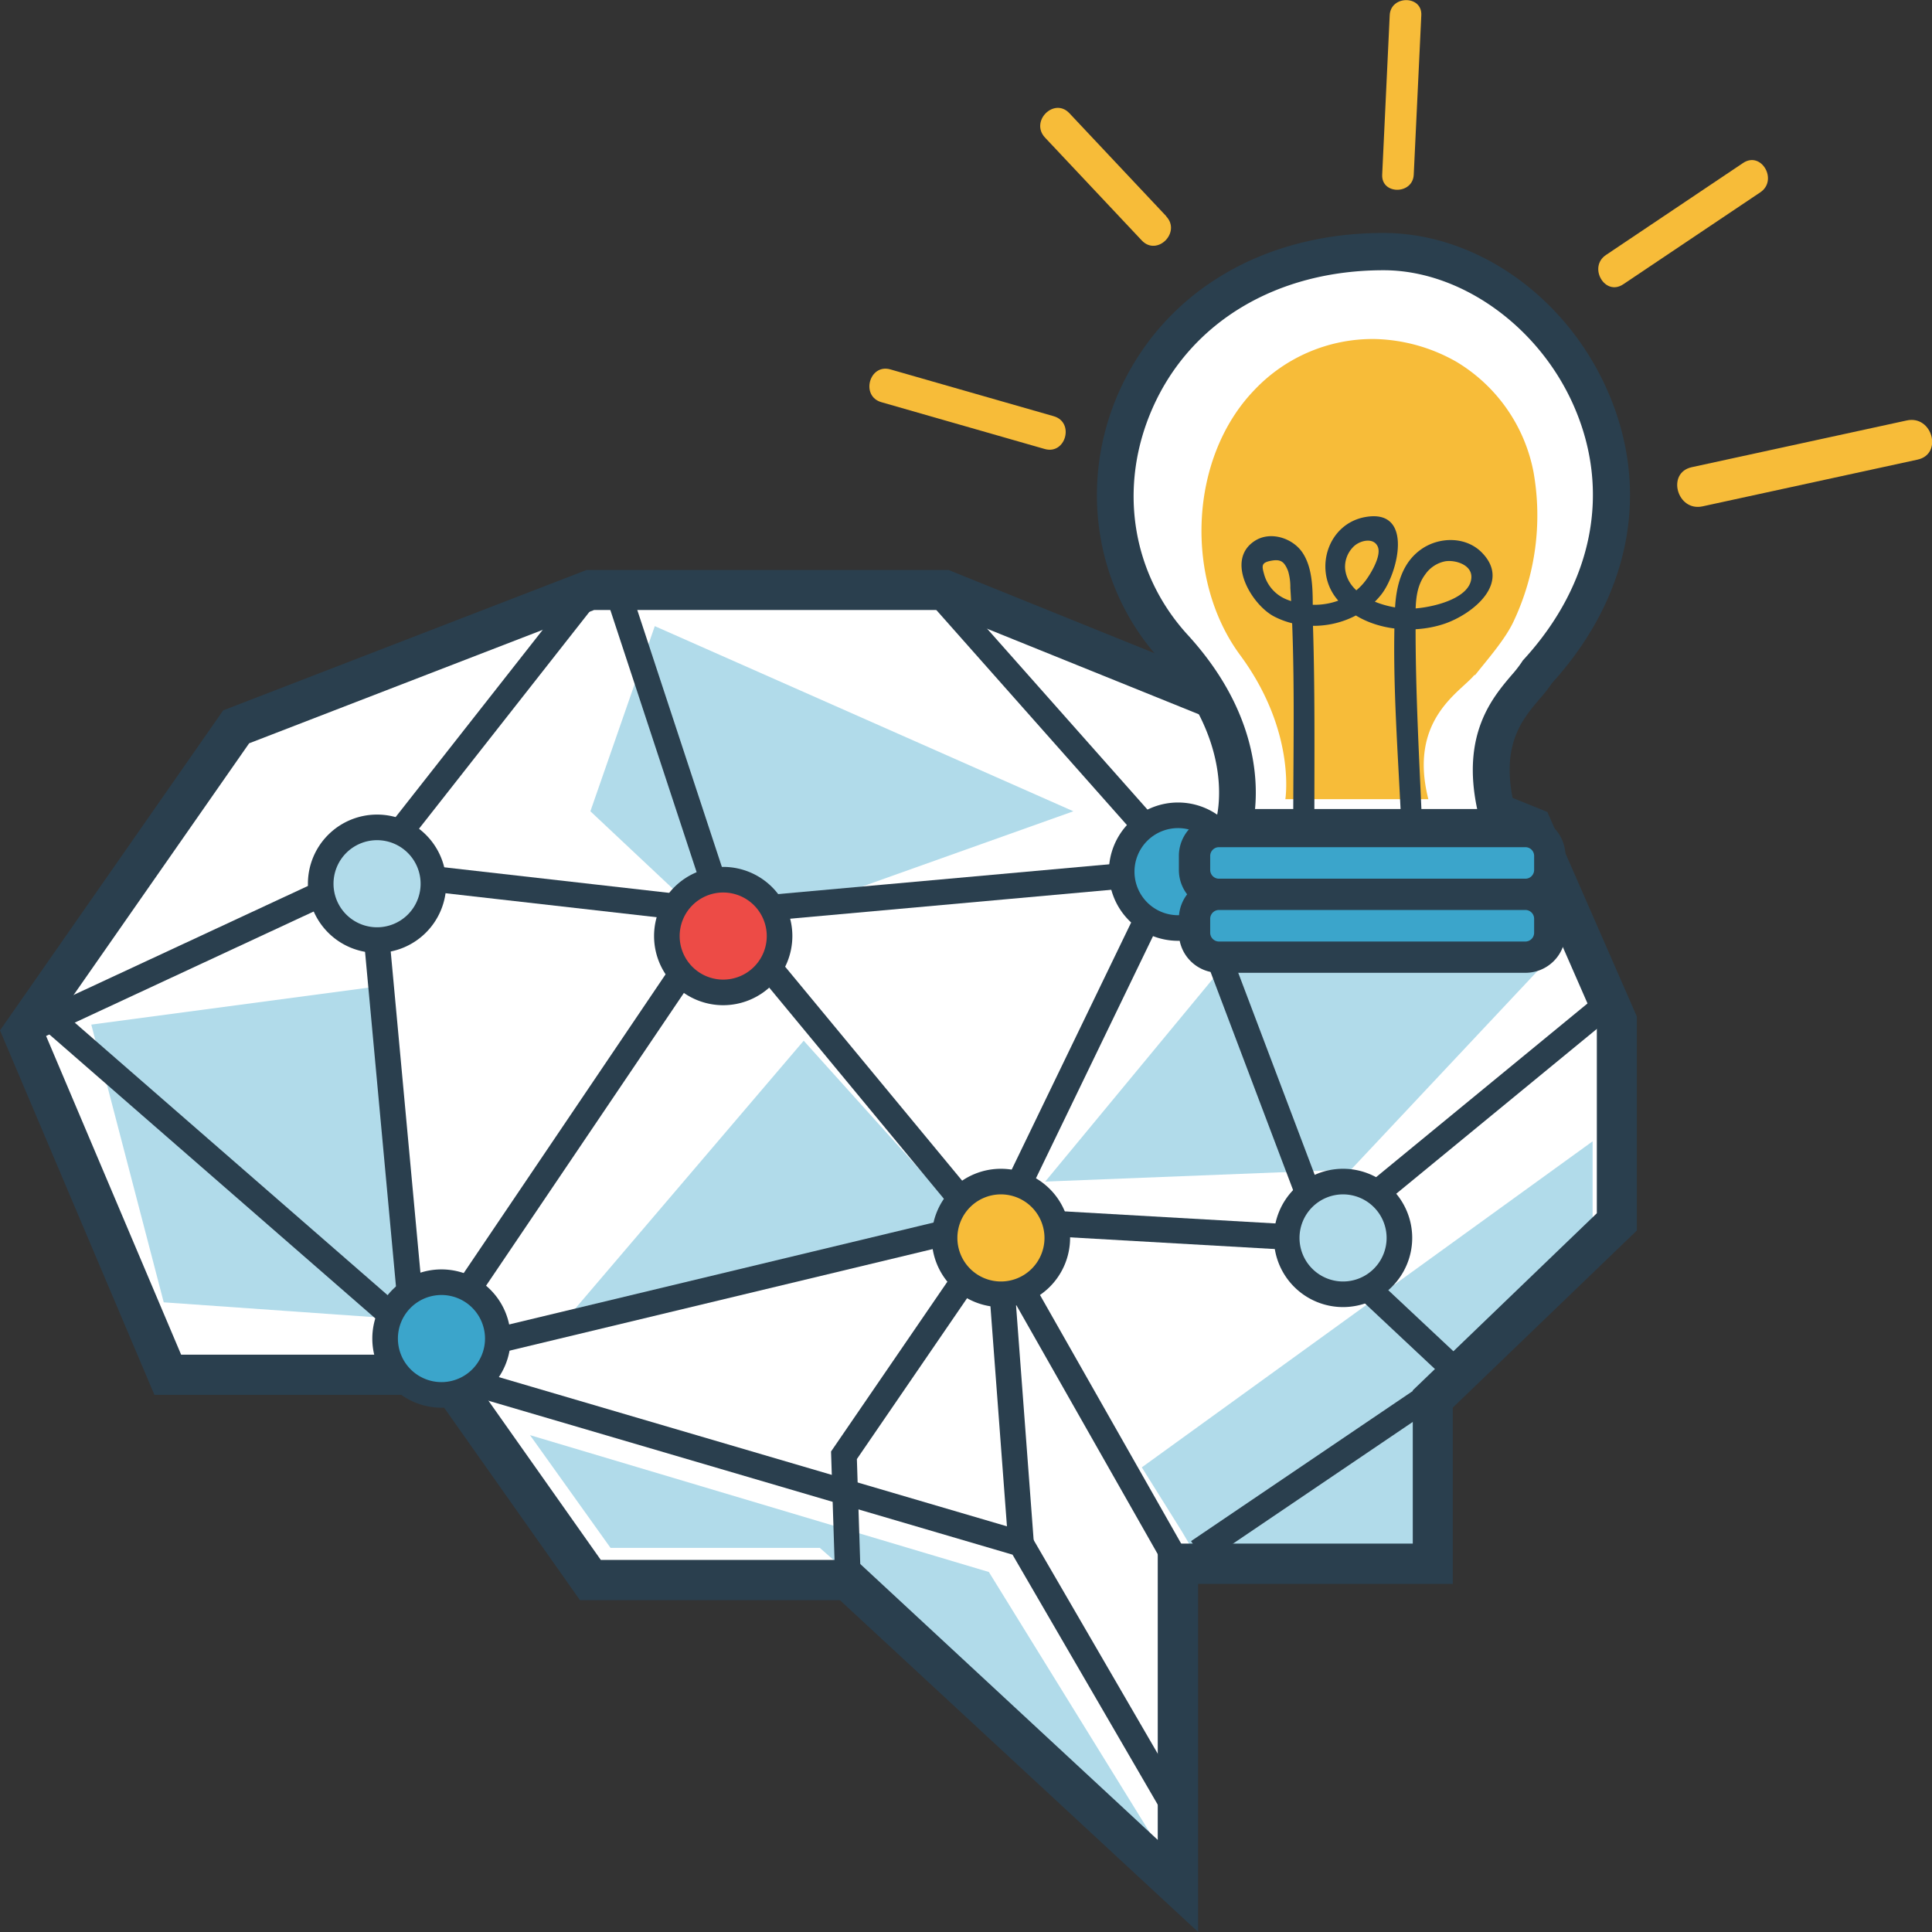 <svg xmlns="http://www.w3.org/2000/svg" viewBox="0 0 480 480"><rect x="0" y="0" width="480" height="480" fill="#333333" stroke="none"/><defs><style>.cls-1{fill:#fff}.cls-2{fill:#b1dbea}.cls-3{fill:#2a3f4e}.cls-4{fill:#3ba5cb}.cls-6{fill:#f7bc39}</style></defs><g id="レイヤー_2" data-name="レイヤー 2"><g id="レイヤー_1-2" data-name="レイヤー 1"><path class="cls-1" d="M292.68 468.56v-80h57l7.81-.58.19-13.42v-27l44-44v-50l-21-48-146-59h-88l-88 34-50.46 72.35-2.54 3.65 36 85h69l36 51h64l82 76z"/><path class="cls-2" d="M259.68 293.56l43-52 88.74-10.36-55.74 59.36-76 3zM293.68 380.56l-10-16 112-81v23l-43 40-1 24 .06 15.5-5.06.5h-49.47l-3.53-6zM199.68 258.56l-58 68 98.85-22.6-40.85-45.4zM162.68 155.56l104 46-87 31-33-31 16-46zM22.68 254.56l75-10 1.91 83.15-58.91-4.15-18-69zM131.68 356.56l20 28h52l84 74-42-68-114-34z"/><path class="cls-3" d="M7.02 259.44l-2.68-5.76L89.65 214l54.53-69.41 5 3.93-55.47 70.6-86.69 40.32zM289.91 390.13l-45.86-80.76-67.21-81.25-27.18-82.57 6.04-1.99 26.81 81.43 66.8 80.76.13.24 46 81-5.53 3.14z"/><path class="cls-3" d="M179.64 229.75l-.32-.03-88-10 .72-6.32 87.67 9.96 110.61-9.96 79.99-11.01.86 6.3-80.21 11.03-111.32 10.03z"/><path class="cls-3" d="M360.5 343.88l-32.54-30.51-.26-.69-35.56-93.98-63.84-72.03 4.76-4.22 64.62 72.9.2.55 35.51 93.84 31.46 29.5-4.35 4.64z"/><path class="cls-3" d="M207.5 392.66l-1.03-32.04 37.45-54.66 43.89-90.79 5.73 2.77-44.1 91.22-.14.19-36.41 53.15.96 29.95-6.35.21z"/><path class="cls-3" transform="rotate(-4.29 250.622 343.457)" d="M247.5 303.45h6.36v80.22h-6.36z"/><path class="cls-3" d="M97.46 342.56l79.58-117.78 5.27 3.56-70.42 104.22L247.52 300l.47.02 79.18 4.53 67.49-55.45 4.04 4.91-69.41 57.03-81.2-4.64-150.63 36.16z"/><path class="cls-3" transform="rotate(-34.1 330.119 363.515)" d="M290.93 360.38h78.49v6.36h-78.49z"/><path class="cls-3" d="M297.67 480l-89-82.45h-64.58l-36-51H38.37L0 256l55.45-79.51 90.3-34.89h89.9l.9.37 147.89 59.76 22.23 50.82v53.17l-45.73 44v43.81h-63.27zm-148.4-92.44h63.37l75 69.56V383.5H351v-38.07l45.73-44V254.6l-19.76-45.17-143.26-57.88h-86.1L61.9 184.67l-50.55 72.48L45 336.56h68.28z"/><path class="cls-3" d="M106.58 339.17l-95.25-82.98 4.18-4.79 83.27 72.54-10.27-111.09 6.33-.59 11.74 126.91zM288.86 450.47l-37.3-64.22-141.78-41.64 1.79-6.1 144.22 42.35 38.57 66.42-5.5 3.19z"/><circle class="cls-4" cx="292.68" cy="216.56" r="14"/><path class="cls-3" d="M292.68 233.74a17.18 17.18 0 1117.18-17.18 17.2 17.2 0 01-17.18 17.18zm0-28a10.82 10.82 0 1010.82 10.82 10.83 10.83 0 00-10.82-10.82z"/><circle class="cls-2" cx="333.68" cy="307.56" r="14"/><path class="cls-3" d="M333.68 324.74a17.18 17.18 0 1117.18-17.18 17.2 17.2 0 01-17.18 17.18zm0-28a10.82 10.82 0 1010.82 10.82 10.83 10.83 0 00-10.82-10.82z"/><circle cx="179.68" cy="232.56" r="14" fill="#ed4b46"/><path class="cls-3" d="M179.68 249.74a17.18 17.18 0 1117.18-17.18 17.2 17.2 0 01-17.18 17.18zm0-28a10.82 10.82 0 1010.82 10.82 10.83 10.83 0 00-10.82-10.82z"/><circle class="cls-4" cx="109.68" cy="332.56" r="14"/><path class="cls-3" d="M109.68 349.74a17.18 17.18 0 1117.18-17.18 17.2 17.2 0 01-17.18 17.18zm0-28a10.82 10.82 0 1010.82 10.82 10.83 10.83 0 00-10.82-10.82z"/><circle class="cls-2" cx="93.68" cy="219.56" r="14"/><path class="cls-3" d="M93.68 236.74a17.18 17.18 0 1117.18-17.18 17.2 17.2 0 01-17.18 17.18zm0-28a10.82 10.82 0 1010.82 10.82 10.83 10.83 0 00-10.82-10.82z"/><circle class="cls-6" cx="248.68" cy="307.56" r="14"/><path class="cls-3" d="M248.68 324.74a17.18 17.18 0 1117.18-17.18 17.2 17.2 0 01-17.18 17.18zm0-28a10.82 10.82 0 1010.82 10.82 10.83 10.83 0 00-10.82-10.82z"/><path class="cls-1" d="M343.7 62.49c-55.5-.41-84.3 63.06-52.08 98.27 21.68 23.69 14.7 44.79 14.7 44.79h66.62c-7.81-24.86 5.06-32.26 9-38.67 42.37-46.35 13.56-104.02-38.24-104.39z"/><path class="cls-6" d="M366.35 167.65c-3.45 4.3-16.52 11-11.48 30.91h-35.53s2.75-16.87-11.23-35.8c-13.86-18.76-12.77-49 3.58-65.91a40.46 40.46 0 0130-12.62 42.87 42.87 0 0120.21 5.69 40.88 40.88 0 0119.1 27.37 61.69 61.69 0 01-5 37.19c-2.08 4.43-6.53 9.46-9.55 13.29"/><path class="cls-3" d="M379.21 210.16H300l2-6c.23-.74 5.69-19-13.73-40.24C272 146.16 268 120.18 277.86 97.68c11-24.92 35.59-39.8 65.84-39.8 23 0 45.34 15.72 55.65 39.12 10.85 24.6 5.84 51.08-13.73 72.68a39.44 39.44 0 01-3.09 3.95c-4.81 5.66-10.8 12.71-5.2 30.55zm-67.4-9.16H367c-3.94-18.58 3.77-27.65 8.56-33.28a30.41 30.41 0 002.51-3.21l.23-.37.29-.32c17.23-18.84 21.74-41.83 12.38-63.06-8.72-19.8-28.15-33.62-47.23-33.62-26.49 0-47.95 12.82-57.41 34.3-8.57 19.46-5.23 41 8.72 56.26 16.38 17.89 17.58 34.63 16.76 43.3z"/><path class="cls-3" d="M326.55 204.17c0-16.5.17-33-.37-49.51-.18-5.42.61-12.6-2.58-17.36-2.45-3.65-8-5.43-11.87-2.91-7.4 4.8-.74 15.93 4.89 18.81 8.78 4.5 20.5 2.21 26.57-5.51 4.18-5.33 8.13-21.41-4-19.23-9.24 1.66-12.74 12.79-7.38 19.93 6 7.93 18.23 9.61 27.13 6.56 6.91-2.38 16.61-10.08 9.26-17.63-3.84-3.95-10.17-4-14.63-1.17-5.3 3.41-6.74 9.45-7 15.36-.72 18 .84 36.17 1.61 54.14.14 3.31 5.31 3.33 5.17 0-.72-16.79-1.69-33.58-1.65-50.4 0-4.24-.28-9 2.4-12.54a7.88 7.88 0 014.88-3.24c2.41-.44 6.67.75 6.58 3.94-.15 5.83-11.71 8-16 7.81-5.75-.21-14.87-3.13-15.38-10.1a7 7 0 011.92-5.12c1.55-1.74 5.27-2.66 6.25-.06.83 2.22-1.72 6.46-2.94 8.13-4.37 6-12.61 7.59-19.39 5a9.45 9.45 0 01-5.9-6.2c-.66-2.33-.82-3.1 1.77-3.57 2.32-.41 3.2.24 4.13 2.57a13.74 13.74 0 01.56 4.18c1.24 19.32.73 38.79.72 58.13 0 3.33 5.16 3.34 5.17 0z"/><rect class="cls-4" x="296.78" y="206.59" width="88.25" height="15.61" rx="6.04"/><path class="cls-3" d="M379 226.08h-76.19a9.93 9.93 0 01-9.92-9.92v-3.53a9.94 9.94 0 019.92-9.93H379a9.94 9.94 0 019.93 9.93v3.53a9.93 9.93 0 01-9.93 9.92zm-76.18-15.6a2.18 2.18 0 00-2.15 2.15v3.53a2.18 2.18 0 002.15 2.15H379a2.17 2.17 0 002.15-2.15v-3.53a2.17 2.17 0 00-2.15-2.15z"/><rect class="cls-4" x="296.78" y="222.2" width="88.25" height="15.61" rx="6.04"/><path class="cls-3" d="M379 241.69h-76.19a9.93 9.93 0 01-9.92-9.92v-3.54a9.93 9.93 0 019.92-9.92H379a9.93 9.93 0 019.93 9.92v3.54a9.93 9.93 0 01-9.93 9.92zm-76.18-15.61a2.19 2.19 0 00-2.15 2.15v3.54a2.19 2.19 0 002.15 2.15H379a2.18 2.18 0 002.15-2.15v-3.54a2.18 2.18 0 00-2.15-2.15z"/><path class="cls-6" d="M351.24 43.4l1.88-39.62c.24-5-7.61-5-7.85 0q-.93 19.81-1.87 39.62c-.24 5 7.6 5 7.84 0zM403.28 70.64l34.05-22.85c4.49-3 .27-10.34-4.26-7.3L399 63.35c-4.49 3-.27 10.33 4.27 7.29zM423 125.8l53.42-11.61c6.34-1.38 3.66-11.11-2.69-9.73l-53.41 11.61c-6.35 1.38-3.66 11.11 2.68 9.73zM261.8 103.41l-40.58-11.63c-5.24-1.5-7.47 6.64-2.25 8.14l40.58 11.63c5.23 1.5 7.47-6.64 2.25-8.14zM289.74 53.7l-24.06-25.58c-3.78-4-9.83 2-6.05 6.06l24.05 25.57c3.79 4 9.83-2 6.06-6z"/><path fill="none" d="M0 0h480v480H0z"/></g></g></svg>